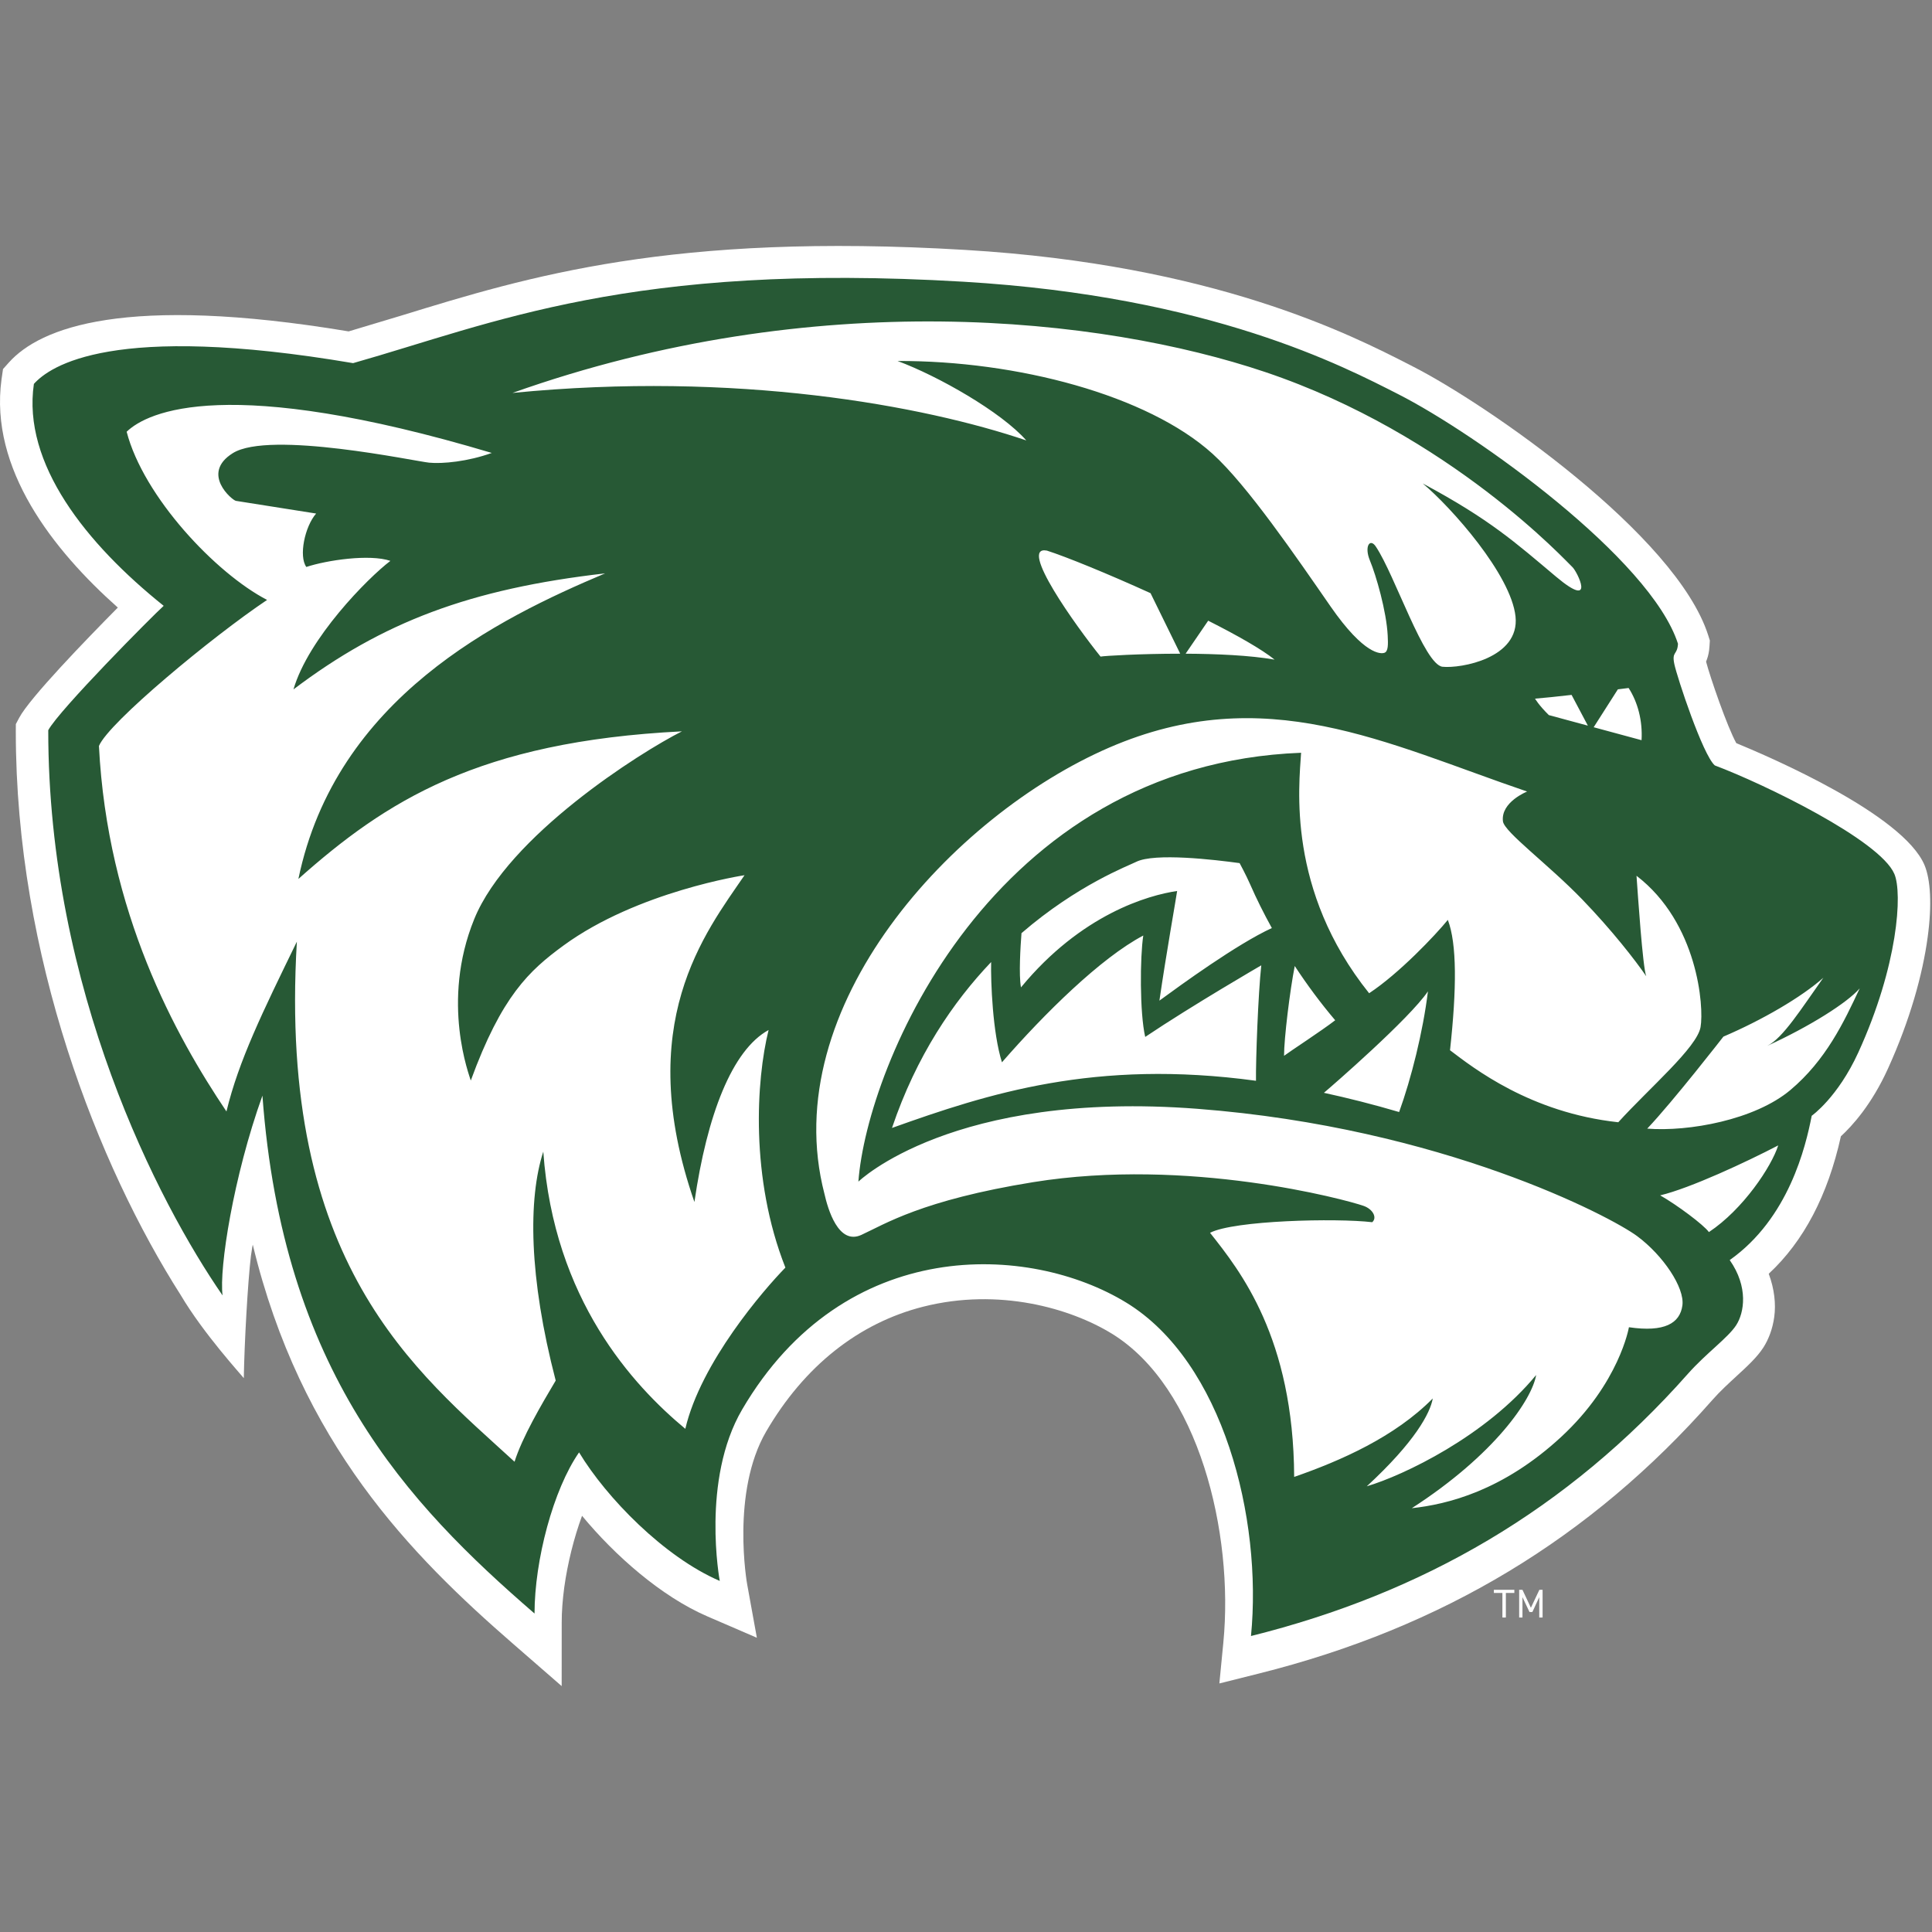 <?xml version="1.0" encoding="UTF-8"?>
<svg width="200px" height="200px" viewBox="0 0 200 200" version="1.1" xmlns="http://www.w3.org/2000/svg" xmlns:xlink="http://www.w3.org/1999/xlink">
    <rect x="0" y="0" width="200" height="200" fill="#808080" stroke="none"/>
    <!-- Generator: Sketch 54.1 (76490) - https://sketchapp.com -->
    <title>utah-valley</title>
    <desc>Created with Sketch.</desc>
    <g id="utah-valley" stroke="none" stroke-width="1" fill="none" fill-rule="evenodd">
        <g id="utah-valley_BGD">
            <g id="utah-valley" transform="translate(0, 25)">
                <g id="g10" transform="translate(100, 74.852) scale(-1, 1) rotate(-180) translate(-100, -74.852) translate(0, 0.16)" fill-rule="nonzero">
                    <g id="g12">
                        <path d="M199.218,85.004 C196.982,90.24 183.345,96.129 179.743,97.612 C178.812,99.276 177.027,104.455 176.612,106.053 C176.746,106.379 176.864,106.751 176.927,107.223 C176.944,107.366 176.959,107.518 176.968,107.678 L177.003,108.238 L176.835,108.773 C173.519,119.176 153.902,132.708 146.273,136.6 L145.896,136.794 C139.845,139.89 125.687,147.134 99.911,148.673 C69.544,150.488 54.661,145.91 41.533,141.872 C41.533,141.872 37.071,140.532 36.092,140.238 C12.928,144.091 4.158,140.631 0.915,137.015 L0.312,136.339 C0.312,136.339 0.163,135.316 0.155,135.255 C-1.099,125.999 5.489,117.615 12.197,111.648 C8.846,108.263 3.089,102.303 1.994,100.253 L1.641,99.587 L1.636,98.829 C1.633,75.473 10.177,53.858 18.708,40.478 C21.067,36.482 25.032,32.167 25.238,31.875 C25.299,35.48 25.641,41.739 25.978,44.552 C26.024,44.848 26.07,45.155 26.12,45.473 C26.134,45.555 26.149,45.633 26.167,45.697 C31.129,25.118 42.512,13.584 53.21,4.293 L58.144,0 L58.148,6.566 C58.144,7.706 58.241,8.933 58.408,10.194 C58.756,12.725 59.419,15.366 60.253,17.629 C63.686,13.477 68.479,9.263 73.23,7.215 L78.351,5.004 L77.35,10.519 C77.328,10.616 75.657,20.076 79.315,26.357 C83.257,33.12 88.879,37.587 95.584,39.28 C103.411,41.253 110.801,39.121 115.114,36.475 C124.081,30.949 127.746,15.883 126.64,4.505 L126.228,0.274 L130.336,1.304 C149.315,6.056 164.67,15.322 177.268,29.624 C178.036,30.499 178.909,31.297 179.749,32.072 C180.9,33.128 181.892,34.041 182.551,35.061 C183.078,35.889 183.502,36.973 183.67,38.218 C183.85,39.56 183.691,41.092 183.098,42.685 C186.719,46.04 189.221,50.818 190.569,56.916 C191.747,57.999 193.755,60.204 195.44,63.918 C197.724,68.94 199.036,73.692 199.551,77.523 C200.009,80.871 199.851,83.511 199.218,85.004" id="path14" fill="#FFFFFF"></path>
                        <path d="M185.333,61.699 C181.656,58.613 174.814,57.373 170.521,57.708 C173.245,60.587 178.406,67.233 178.406,67.233 C182.398,68.94 186.473,71.304 188.749,73.326 C186.48,70.135 184.559,67.059 182.951,66.281 C187.307,68.268 191.232,70.738 192.517,72.231 C190.871,68.705 189.005,64.785 185.333,61.699 L185.333,61.699 Z M176.905,46.998 C176.392,47.732 173.565,49.84 171.86,50.8 C174.963,51.54 180.786,54.256 184.08,55.973 C183.39,53.787 180.448,49.35 176.905,46.998 Z M120.022,70.959 C120.711,75.71 121.76,81.611 121.857,82.309 C118.877,81.878 111.934,79.906 105.692,72.331 C105.451,73.593 105.639,76.573 105.744,77.943 C111.539,82.948 116.827,84.926 117.61,85.322 C119.521,86.283 125.762,85.545 128.324,85.194 C128.324,85.194 128.971,84.009 129.418,82.99 C130.069,81.5 130.827,79.983 131.662,78.472 C128.055,76.818 122.217,72.566 120.022,70.959 L120.022,70.959 Z M130.019,62.663 C113.363,64.929 102.277,61.332 92.338,57.779 C94.868,65.267 98.687,70.844 102.602,74.953 C102.555,72.923 102.756,67.62 103.722,64.575 C108.118,69.62 113.948,75.379 118.352,77.698 C118.008,75.488 117.975,69.699 118.552,67.202 C123.463,70.497 130.567,74.613 130.567,74.613 C130.242,71.623 129.991,64.81 130.019,62.663 L130.019,62.663 Z M132.924,65.247 C132.92,67.027 133.538,72.064 134.032,74.542 C135.337,72.554 136.752,70.653 138.219,68.927 C136.812,67.838 133.554,65.722 132.924,65.247 Z M147.82,71.921 C147.303,67.708 146.084,62.87 144.837,59.427 C142.118,60.227 139.531,60.879 137.05,61.417 C137.917,62.143 145.896,69.079 147.82,71.921 Z M174.161,39.404 C173.909,37.558 172.318,36.607 168.626,37.149 C168.626,37.149 167.65,31.378 161.608,25.791 C155.562,20.204 149.819,18.812 146.149,18.416 C154.754,23.968 158.601,29.697 159.021,32.202 C153.81,25.88 145.334,21.827 141.489,20.682 C146.484,25.29 148.059,28.27 148.319,29.777 C144.399,25.802 138.817,23.337 133.972,21.654 C133.905,36.065 128.384,42.985 125.263,46.924 C127.741,48.212 138.322,48.461 142.05,48.022 C142.59,48.491 142.121,49.37 141.168,49.709 C139.288,50.371 123.015,54.76 106.952,52.167 C95.415,50.302 91.564,47.802 89.168,46.707 C86.775,45.614 85.693,49.428 85.348,50.95 C80.309,70.322 98.694,90.174 114.828,97.156 C130.959,104.134 143.418,97.604 158.087,92.604 C158.087,92.604 155.342,91.515 155.584,89.523 C155.711,88.422 160.281,85.068 163.785,81.442 C166.886,78.229 169.3,75.12 170.417,73.486 C170.047,74.459 169.557,81.868 169.411,83.885 C175.756,79.017 176.411,70.338 176.041,68.218 C175.67,66.102 170.762,61.931 167.523,58.368 C158.401,59.359 152.523,63.994 150.105,65.824 C150.803,72.182 150.825,76.851 149.879,79.318 C148.615,77.763 144.841,73.772 141.731,71.725 C133.171,82.395 134.48,93.227 134.689,96.618 C102.659,95.392 89.748,64.277 88.86,52.221 C88.86,52.221 98.603,61.713 123.975,59.759 C149.342,57.807 166.776,48.582 169.464,46.59 C172.156,44.599 174.413,41.248 174.161,39.404 L174.161,39.404 Z M122.175,106.873 C117.98,106.873 114.334,106.651 113.928,106.574 C111.42,109.688 105.36,118.121 108.371,117.547 C110.362,116.912 114.655,115.161 119.104,113.139 L122.175,106.873 Z M131.944,106.26 C129.408,106.706 125.947,106.857 122.734,106.873 L125.071,110.29 C128.06,108.781 130.62,107.331 131.944,106.26 Z M164.375,99.426 L160.335,100.518 C159.285,101.552 158.906,102.22 158.906,102.22 C159.818,102.291 161.227,102.442 162.689,102.608 L164.375,99.426 Z M53.048,133.867 C84.385,145.008 114.051,141.723 130.959,136.036 C150.138,129.582 162.271,116.284 162.767,115.848 C163.261,115.41 165.298,111.307 161.086,114.842 C156.878,118.377 154.24,120.77 147.282,124.496 C150.276,121.99 156.425,115.046 156.886,110.726 C157.346,106.408 151.215,105.326 149.332,105.522 C147.442,105.717 144.391,115.018 142.443,117.936 C141.837,118.891 141.191,118.008 141.819,116.504 C142.446,114.999 143.53,111.263 143.654,108.75 C143.699,107.853 143.723,107.088 143.298,106.961 C142.959,106.855 141.263,106.685 137.729,111.78 C134.197,116.877 129.104,124.33 125.527,127.565 C118.792,133.653 105.262,137.219 92.912,137.175 C97.085,135.633 103.651,131.903 106.24,128.952 C95.589,132.559 76.267,136.15 53.048,133.867 L53.048,133.867 Z M70.944,26.632 C65.545,31.118 57.331,39.999 56.241,55.328 C54.663,50.45 54.733,42.353 57.526,31.628 C56.011,29.079 54.052,25.731 53.265,23.225 C43.082,32.563 28.74,43.639 30.732,77.066 C27.177,69.766 24.719,64.764 23.442,59.486 C18.174,67.322 11.119,80.072 10.242,97.32 C11.236,99.742 21.957,108.625 27.648,112.44 C22.346,115.192 14.863,123.105 13.111,129.85 C15.284,131.946 23.546,135.829 50.907,127.656 C48.449,126.765 45.801,126.513 44.43,126.648 C43.057,126.774 27.904,130.02 24.099,127.633 C20.735,125.529 24.042,122.752 24.425,122.695 L32.726,121.382 C31.543,120.026 30.912,116.955 31.711,115.852 C33.842,116.557 38.26,117.211 40.414,116.483 C38.048,114.685 31.92,108.464 30.38,103.178 C39.595,110.147 48.656,113.586 62.642,115.188 C51.577,110.518 34.776,102.294 30.889,83.556 C39.911,91.585 49.513,97.785 70.593,98.835 C66.293,96.671 52.603,88.023 49.094,79.404 C45.588,70.792 48.631,63.119 48.735,62.686 C51.931,71.431 54.774,74.058 58.314,76.651 C66.002,82.276 77.073,83.942 77.073,83.942 C73.008,77.986 65.473,68.585 71.886,50.113 C73.193,59.111 75.779,65.846 79.565,67.918 C78.278,62.752 77.645,52.582 81.304,43.322 C79.075,41.04 72.545,33.506 70.944,26.632 L70.944,26.632 Z M167.48,103.183 C168.166,103.269 168.593,103.323 168.593,103.323 C169.547,101.851 170.05,99.917 169.933,97.92 L164.977,99.261 L167.48,103.183 Z M196.101,84.08 C194.596,87.587 182.588,93.402 177.515,95.308 C176.258,96.417 173.61,104.45 173.327,105.797 C173.044,107.148 173.638,106.69 173.704,107.902 C170.881,116.708 152.798,129.645 144.752,133.735 C139.15,136.581 125.354,143.86 99.738,145.381 C65.229,147.431 51.052,141.06 36.552,136.952 C11.584,141.191 5.161,136.636 3.508,134.802 C2.296,126.549 8.93,118.252 16.945,111.829 C15.771,110.773 6.12,101.045 4.995,98.953 C4.986,72.098 16.397,50.052 23.041,40.442 C22.671,43.21 24.154,52.738 27.167,61.124 C29.27,32.578 42.106,18.95 55.334,7.512 C55.339,13.033 57.272,20.347 59.945,24.194 C62.769,19.505 68.762,13.355 74.509,10.887 C74.509,10.887 72.557,21.338 76.829,28.635 C87.436,46.746 106.585,45.826 116.607,39.688 C126.623,33.551 130.693,17.374 129.502,5.184 C147.227,9.6 162.248,18.226 174.743,32.34 C176.614,34.451 178.904,36.075 179.733,37.367 C180.563,38.659 181.015,41.307 179.06,44.102 C185.171,48.418 186.927,55.852 187.548,59.04 C187.548,59.04 190.236,60.923 192.372,65.595 C196.48,74.58 196.959,82.091 196.101,84.08 L196.101,84.08 Z" id="path16" fill="#275935"></path>
                        <path d="M157.605,9.208 L157.605,7.099 L157.263,7.099 L157.263,9.968 L157.605,9.968 L158.477,8.111 L159.355,9.968 L159.689,9.968 L159.689,7.099 L159.343,7.099 L159.343,9.208 L158.631,7.668 L158.332,7.668 L157.605,9.208 Z M154.645,9.968 L156.765,9.968 L156.765,9.641 L155.887,9.641 L155.887,7.099 L155.528,7.099 L155.528,9.641 L154.645,9.641 L154.645,9.968 L154.645,9.968 Z" id="path18" fill="#FFFFFF"></path>
                    </g>
                </g>
            </g>
        </g>
    </g>
</svg>